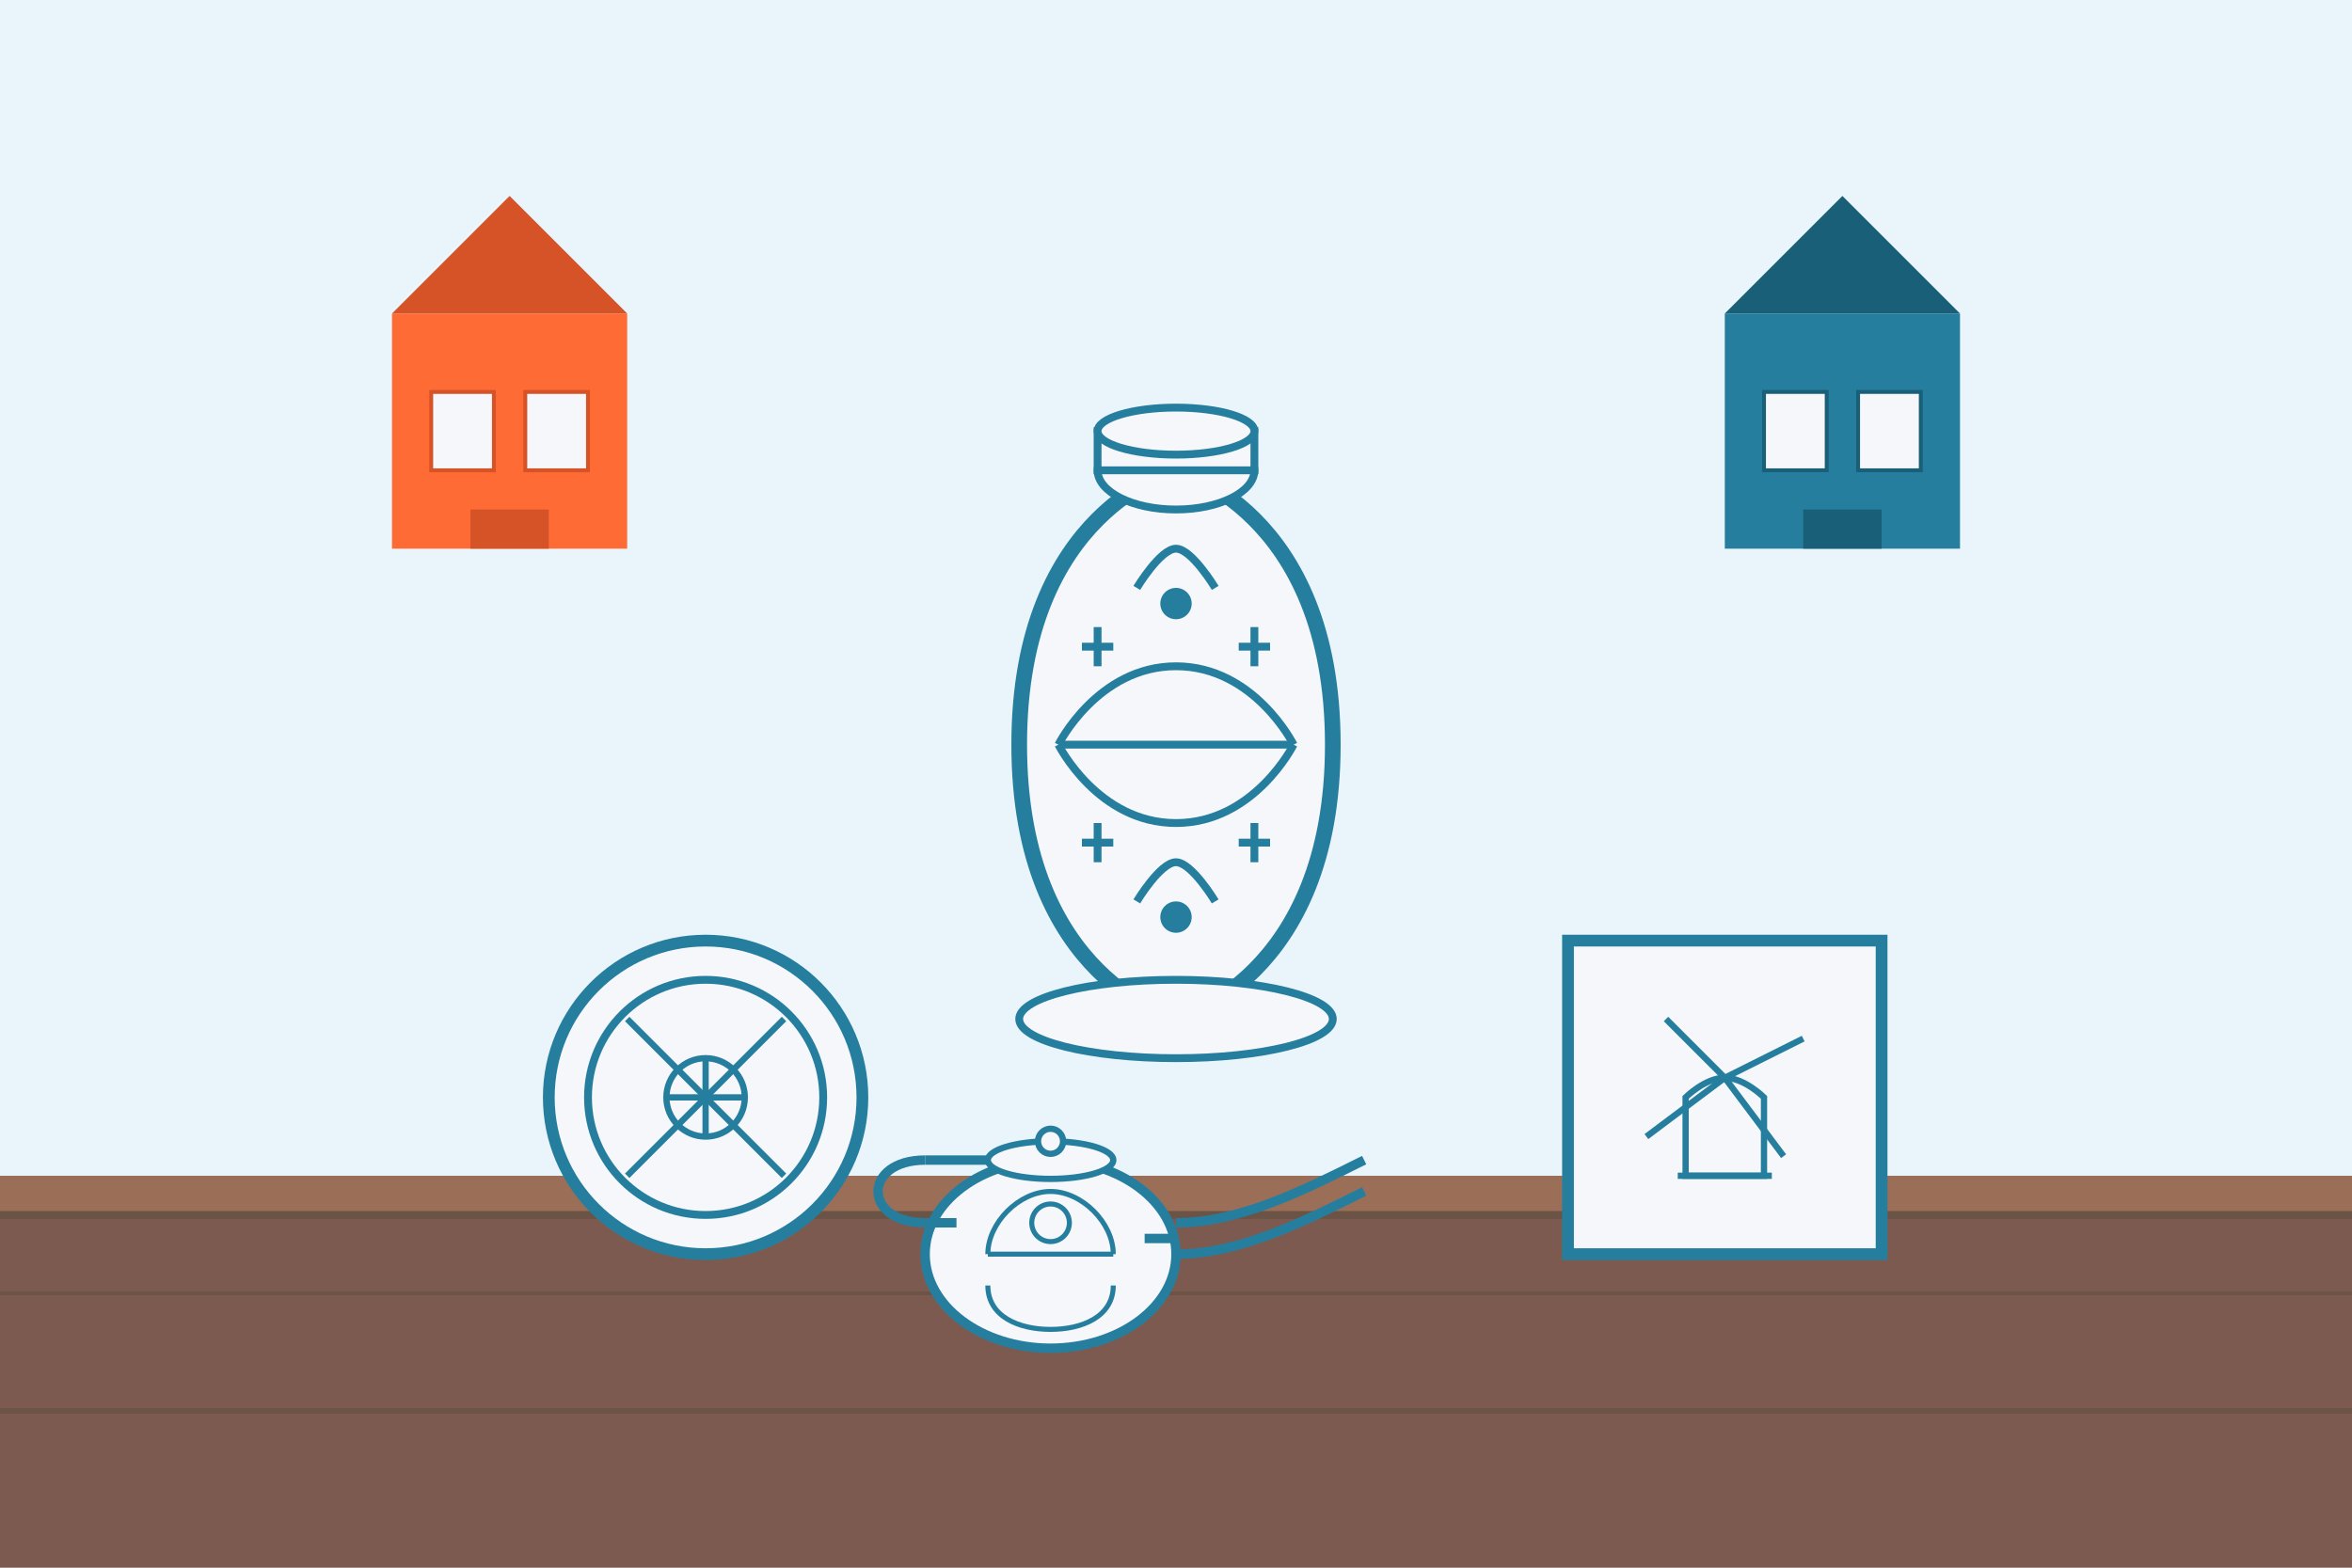 <svg width="300" height="200" viewBox="0 0 300 200" fill="none" xmlns="http://www.w3.org/2000/svg">
  <!-- Background -->
  <rect width="300" height="200" fill="#E9F5FB"/>
  
  <!-- Wooden Table -->
  <rect y="150" width="300" height="50" fill="#7D5A4F"/>
  <rect y="150" width="300" height="5" fill="#9B6E58"/>
  <path d="M0 155H300" stroke="#6B5346" stroke-width="1"/>
  <path d="M0 165H300" stroke="#6B5346" stroke-width="0.5"/>
  <path d="M0 180H300" stroke="#6B5346" stroke-width="0.7"/>
  
  <!-- Large Delft Blue Vase -->
  <path d="M150 130C150 130 130 125 130 95C130 65 150 60 150 60C150 60 170 65 170 95C170 125 150 130 150 130Z" fill="#F5F7FA"/>
  <path d="M150 130C150 130 130 125 130 95C130 65 150 60 150 60C150 60 170 65 170 95C170 125 150 130 150 130Z" stroke="#267E9F" stroke-width="2"/>
  
  <!-- Vase Base -->
  <ellipse cx="150" cy="130" rx="20" ry="5" fill="#F5F7FA" stroke="#267E9F" stroke-width="1"/>
  
  <!-- Vase Neck -->
  <ellipse cx="150" cy="60" rx="10" ry="5" fill="#F5F7FA" stroke="#267E9F" stroke-width="1"/>
  <path d="M140 60V55H160V60H140Z" fill="#F5F7FA" stroke="#267E9F" stroke-width="1"/>
  <ellipse cx="150" cy="55" rx="10" ry="3" fill="#F5F7FA" stroke="#267E9F" stroke-width="1"/>
  
  <!-- Delft Blue Patterns on Vase -->
  <!-- Middle band -->
  <path d="M135 95H165" stroke="#267E9F" stroke-width="1"/>
  <path d="M135 95C135 95 140 85 150 85C160 85 165 95 165 95" stroke="#267E9F" stroke-width="1"/>
  <path d="M135 95C135 95 140 105 150 105C160 105 165 95 165 95" stroke="#267E9F" stroke-width="1"/>
  
  <!-- Flower pattern top -->
  <path d="M145 75C145 75 148 70 150 70C152 70 155 75 155 75" stroke="#267E9F" stroke-width="1"/>
  <circle cx="150" cy="77" r="2" fill="#267E9F"/>
  
  <!-- Flower pattern bottom -->
  <path d="M145 115C145 115 148 110 150 110C152 110 155 115 155 115" stroke="#267E9F" stroke-width="1"/>
  <circle cx="150" cy="117" r="2" fill="#267E9F"/>
  
  <!-- Small windmill patterns -->
  <path d="M140 80L140 85" stroke="#267E9F" stroke-width="1"/>
  <path d="M138 82.5L142 82.5" stroke="#267E9F" stroke-width="1"/>
  <path d="M160 80L160 85" stroke="#267E9F" stroke-width="1"/>
  <path d="M158 82.5L162 82.5" stroke="#267E9F" stroke-width="1"/>
  
  <path d="M140 105L140 110" stroke="#267E9F" stroke-width="1"/>
  <path d="M138 107.5L142 107.5" stroke="#267E9F" stroke-width="1"/>
  <path d="M160 105L160 110" stroke="#267E9F" stroke-width="1"/>
  <path d="M158 107.5L162 107.5" stroke="#267E9F" stroke-width="1"/>
  
  <!-- Small Delft Blue Plate -->
  <circle cx="90" cy="140" r="20" fill="#F5F7FA" stroke="#267E9F" stroke-width="1.5"/>
  <circle cx="90" cy="140" r="15" stroke="#267E9F" stroke-width="1"/>
  
  <!-- Plate Pattern -->
  <path d="M80 130L100 150" stroke="#267E9F" stroke-width="0.8"/>
  <path d="M100 130L80 150" stroke="#267E9F" stroke-width="0.8"/>
  <circle cx="90" cy="140" r="5" fill="none" stroke="#267E9F" stroke-width="0.8"/>
  <path d="M85 140H95" stroke="#267E9F" stroke-width="0.8"/>
  <path d="M90 135V145" stroke="#267E9F" stroke-width="0.8"/>
  
  <!-- Small Delft Blue Tile -->
  <rect x="200" y="120" width="40" height="40" fill="#F5F7FA" stroke="#267E9F" stroke-width="1.5"/>
  
  <!-- Tile Pattern - Windmill -->
  <g transform="translate(220, 140)">
    <!-- Windmill base -->
    <path d="M-5 10V0C-5 0 -2.5 -2.5 0 -2.5C2.5 -2.5 5 0 5 0V10H-5Z" stroke="#267E9F" stroke-width="0.8" fill="none"/>
    <path d="M-6 10H6" stroke="#267E9F" stroke-width="0.8"/>
    
    <!-- Windmill sails -->
    <path d="M0 -2.5L10 -7.5" stroke="#267E9F" stroke-width="0.8"/>
    <path d="M0 -2.5L-7.5 -10" stroke="#267E9F" stroke-width="0.8"/>
    <path d="M0 -2.5L-10 5" stroke="#267E9F" stroke-width="0.8"/>
    <path d="M0 -2.5L7.5 7.5" stroke="#267E9F" stroke-width="0.8"/>
  </g>
  
  <!-- Dutch Houses in Background -->
  <g transform="translate(0, 0)">
    <!-- House 1 -->
    <rect x="50" y="40" width="30" height="30" fill="#FF6B35"/>
    <path d="M50 40L65 25L80 40H50Z" fill="#D65328"/>
    <rect x="55" y="50" width="8" height="10" fill="#F5F7FA" stroke="#D65328" stroke-width="0.5"/>
    <rect x="67" y="50" width="8" height="10" fill="#F5F7FA" stroke="#D65328" stroke-width="0.5"/>
    <rect x="60" y="70" width="10" height="0" fill="#D65328"/>
    <rect x="60" y="65" width="10" height="5" fill="#D65328"/>
  </g>
  
  <g transform="translate(170, 0)">
    <!-- House 2 -->
    <rect x="50" y="40" width="30" height="30" fill="#267E9F"/>
    <path d="M50 40L65 25L80 40H50Z" fill="#1A5F78"/>
    <rect x="55" y="50" width="8" height="10" fill="#F5F7FA" stroke="#1A5F78" stroke-width="0.5"/>
    <rect x="67" y="50" width="8" height="10" fill="#F5F7FA" stroke="#1A5F78" stroke-width="0.5"/>
    <rect x="60" y="70" width="10" height="0" fill="#1A5F78"/>
    <rect x="60" y="65" width="10" height="5" fill="#1A5F78"/>
  </g>
  
  <!-- Delft Blue Teapot -->
  <g transform="translate(150, 160) scale(0.8)">
    <!-- Teapot body -->
    <ellipse cx="-20" cy="0" rx="20" ry="15" fill="#F5F7FA" stroke="#267E9F" stroke-width="1.5"/>
    
    <!-- Spout -->
    <path d="M0 -5C10 -5 20 -10 30 -15" stroke="#267E9F" stroke-width="1.5" fill="none"/>
    <path d="M0 0C10 0 20 -5 30 -10" stroke="#267E9F" stroke-width="1.5" fill="none"/>
    <path d="M0 -2.5H-5" stroke="#267E9F" stroke-width="1.5"/>
    
    <!-- Handle -->
    <path d="M-40 -5C-50 -5 -50 -15 -40 -15" stroke="#267E9F" stroke-width="1.5" fill="none"/>
    <path d="M-40 -5H-35" stroke="#267E9F" stroke-width="1.5"/>
    <path d="M-40 -15H-30" stroke="#267E9F" stroke-width="1.5"/>
    
    <!-- Lid -->
    <ellipse cx="-20" cy="-15" rx="10" ry="3" fill="#F5F7FA" stroke="#267E9F" stroke-width="1"/>
    <circle cx="-20" cy="-18" r="2" fill="#F5F7FA" stroke="#267E9F" stroke-width="1"/>
    
    <!-- Patterns -->
    <path d="M-30 0C-30 -5 -25 -10 -20 -10C-15 -10 -10 -5 -10 0" stroke="#267E9F" stroke-width="0.8" fill="none"/>
    <path d="M-30 0H-10" stroke="#267E9F" stroke-width="0.8"/>
    <circle cx="-20" cy="-5" r="3" stroke="#267E9F" stroke-width="0.8" fill="none"/>
    <path d="M-30 5C-30 10 -25 12 -20 12C-15 12 -10 10 -10 5" stroke="#267E9F" stroke-width="0.8" fill="none"/>
  </g>
</svg>